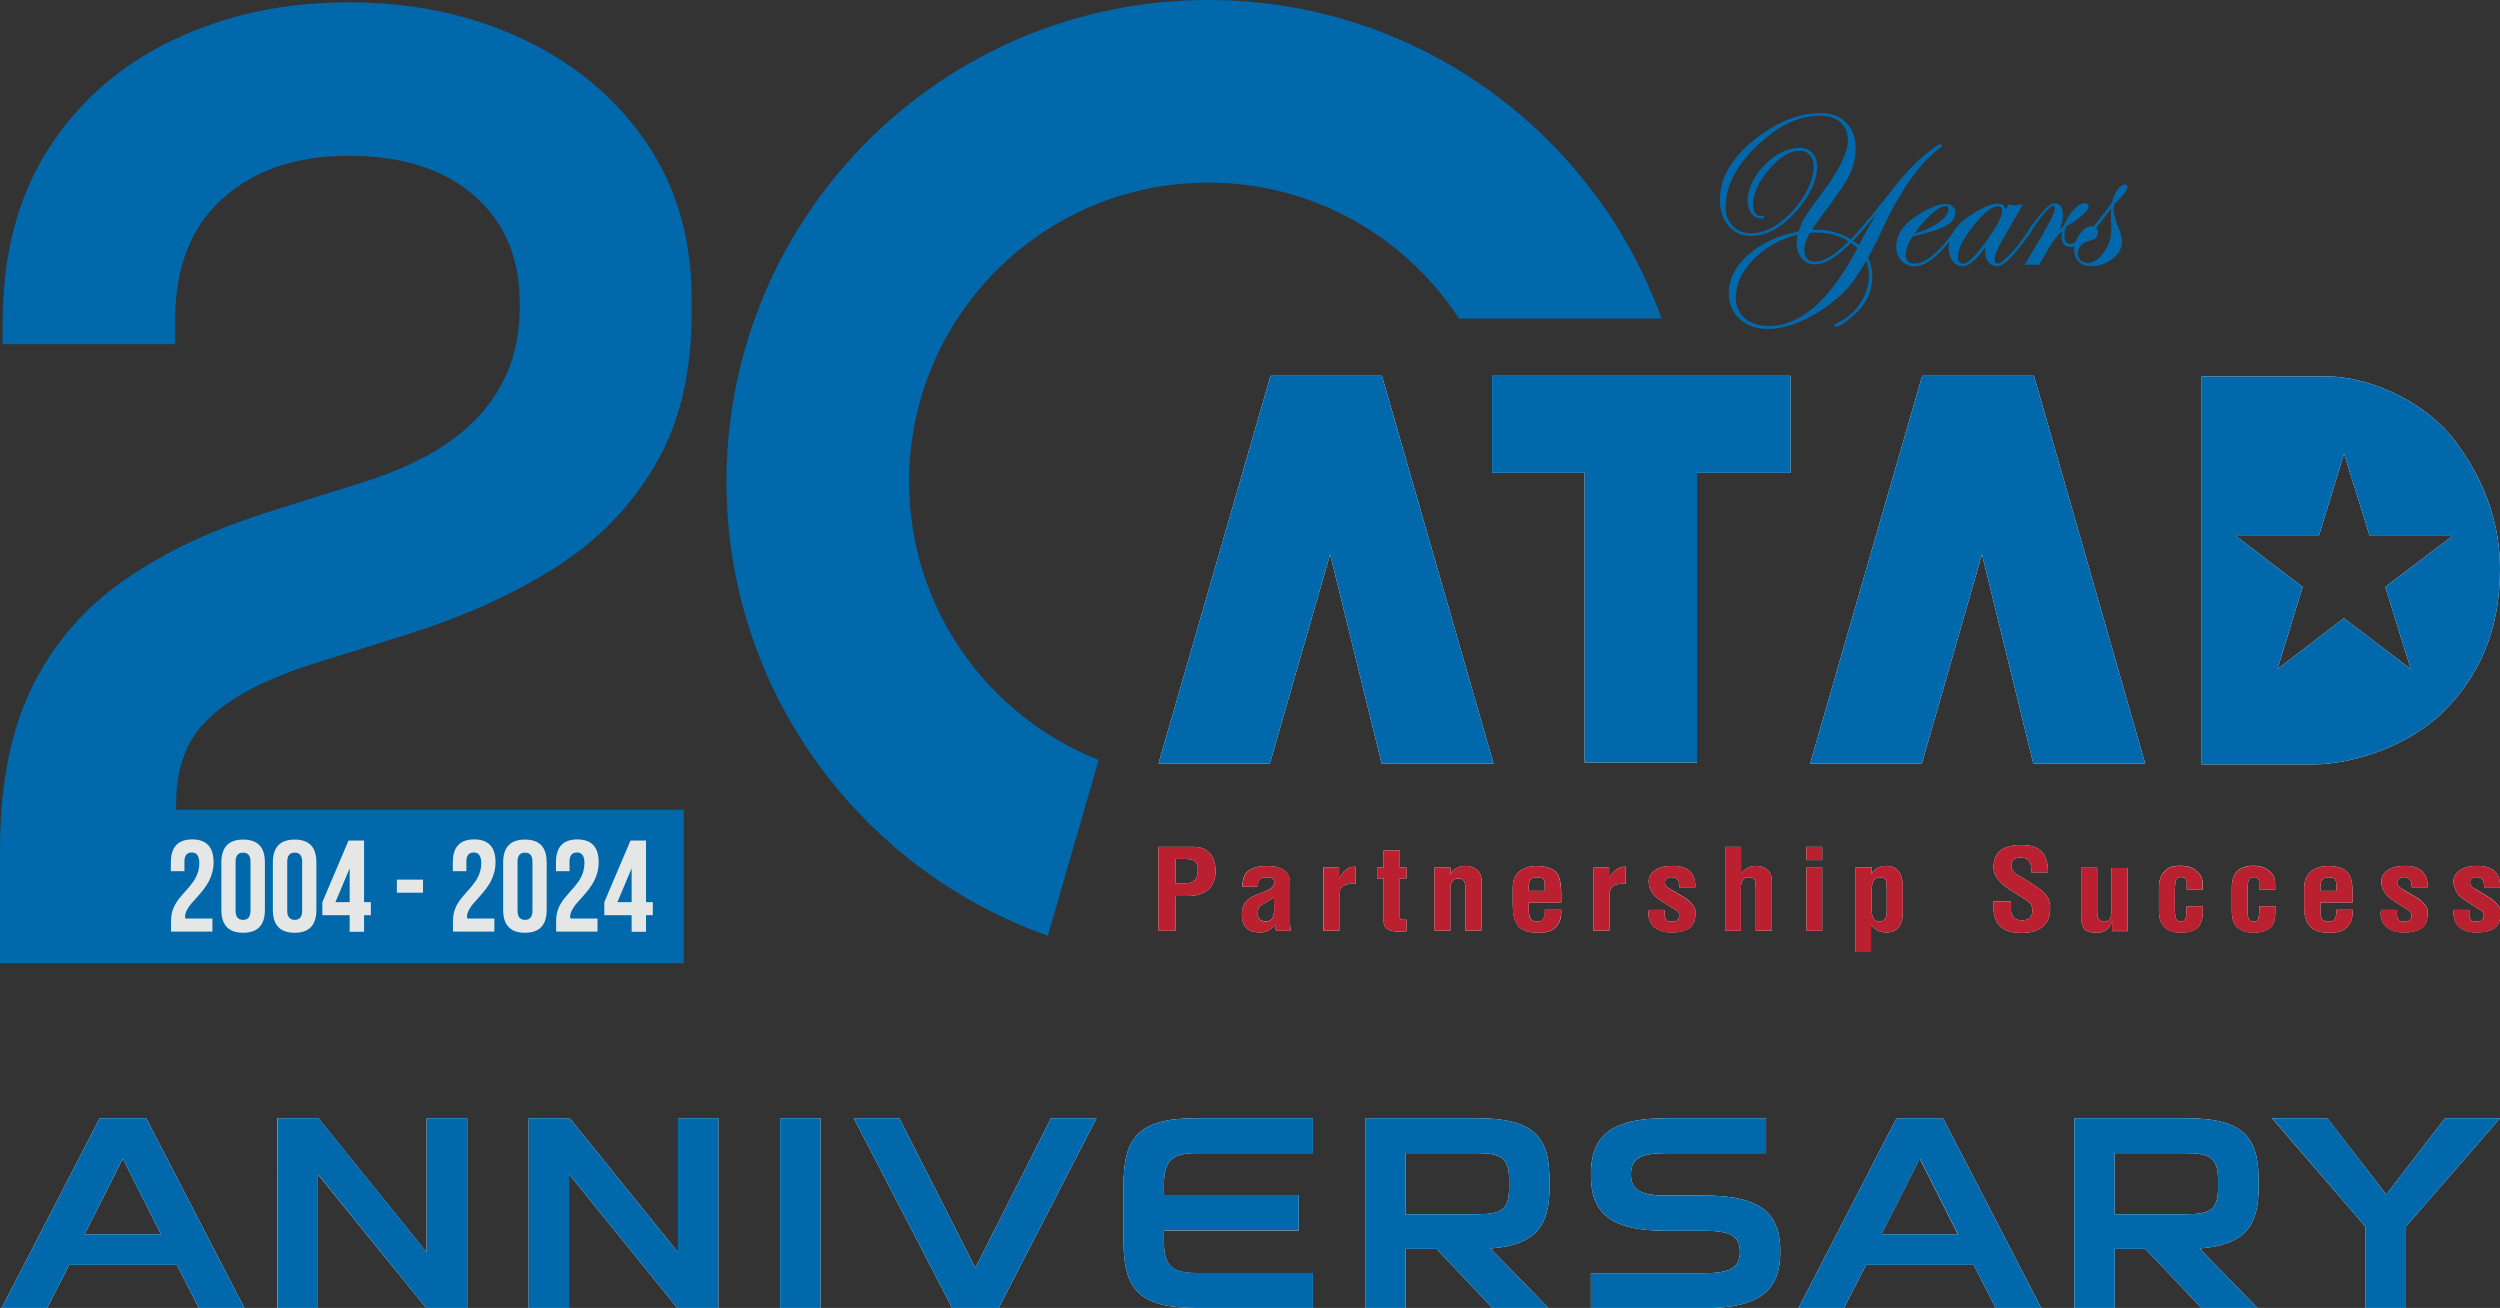 <?xml version="1.0" encoding="utf-8"?>
<!-- Generator: Adobe Illustrator 26.0.1, SVG Export Plug-In . SVG Version: 6.00 Build 0)  -->
<svg version="1.1" id="Layer_1" xmlns="http://www.w3.org/2000/svg" xmlns:xlink="http://www.w3.org/1999/xlink" x="0px" y="0px"
	 viewBox="0 0 151 79" style="enable-background:new 0 0 151 79;" xml:space="preserve">
<rect x="0" y="0" width="151" height="79" fill="#333333" stroke="none"/>
<style type="text/css">
	.st0{fill:#0068AB;}
	.st1{fill:#E5E6E6;}
	.st2{fill:#FFFFFF;}
	.st3{fill:#BB2030;}
</style>
<g>
	<g>
		<path class="st0" d="M0,58.17v-6.83c0-3.95,0.65-7.25,1.95-9.87c1.3-2.63,3.18-4.8,5.65-6.5c2.47-1.71,5.49-3.1,9.07-4.19
			l5.45-1.71c2-0.65,3.69-1.45,5.04-2.4c1.35-0.95,2.4-2.1,3.13-3.45c0.73-1.35,1.1-2.9,1.1-4.63v-0.32c0-2.71-0.92-4.86-2.76-6.46
			c-1.84-1.6-4.36-2.4-7.56-2.4c-3.14,0-5.68,0.85-7.6,2.56c-1.92,1.71-2.89,4.16-2.89,7.36v1.46H0.16v-1.3
			c0-4.12,0.92-7.61,2.76-10.49c1.84-2.87,4.35-5.07,7.52-6.58c3.17-1.52,6.71-2.28,10.61-2.28c3.9,0,7.43,0.75,10.57,2.24
			c3.14,1.49,5.62,3.58,7.44,6.26c1.82,2.68,2.72,5.84,2.72,9.47v0.81c0,3.63-0.75,6.71-2.24,9.22c-1.49,2.52-3.51,4.58-6.06,6.18
			c-2.55,1.6-5.45,2.91-8.7,3.94l-5.2,1.63c-2.33,0.7-4.15,1.48-5.45,2.32c-1.3,0.84-2.21,1.76-2.72,2.76
			c-0.52,1-0.77,2.21-0.77,3.62v0.32h30.66v9.27H0z"/>
	</g>
	<g>
		<path class="st0" d="M54.91,29.09c0-9.98,8.09-18.06,18.07-18.06c6.34,0,11.92,3.27,15.14,8.21h12.24C96.32,8.02,85.59,0,72.98,0
			c-16.07,0-29.1,13.02-29.1,29.09c0,12.67,8.1,23.43,19.41,27.43l3.07-10.62C59.65,43.25,54.91,36.72,54.91,29.09z"/>
	</g>
	<g>
		<path class="st1" d="M11.59,51.49c-0.3,0-0.45,0.18-0.45,0.54v0.59h-0.82v-0.54c0-0.92,0.43-1.38,1.29-1.38
			c0.86,0,1.29,0.46,1.29,1.38c0,0.41-0.1,0.79-0.29,1.16c-0.08,0.15-0.18,0.3-0.3,0.46c-0.09,0.12-0.2,0.25-0.33,0.4l-0.32,0.36
			c-0.12,0.13-0.21,0.24-0.27,0.34c-0.17,0.25-0.24,0.47-0.2,0.68h1.64v0.79h-2.5V55.6c0-0.36,0.09-0.7,0.27-1
			c0.07-0.13,0.16-0.26,0.27-0.39c0.07-0.08,0.17-0.2,0.31-0.36l0.16-0.18c0.06-0.06,0.11-0.12,0.15-0.18
			c0.11-0.14,0.21-0.26,0.28-0.39c0.18-0.3,0.27-0.63,0.27-0.98C12.03,51.7,11.88,51.49,11.59,51.49z"/>
		<path class="st1" d="M13.37,52.09c0-0.92,0.44-1.38,1.32-1.38c0.88,0,1.31,0.46,1.31,1.38v2.87c0,0.92-0.44,1.38-1.31,1.38
			c-0.88,0-1.32-0.46-1.32-1.38V52.09z M14.23,55.01c0,0.36,0.15,0.55,0.45,0.55c0.3,0,0.45-0.18,0.45-0.55v-2.97
			c0-0.36-0.15-0.54-0.45-0.54c-0.3,0-0.45,0.18-0.45,0.54V55.01z"/>
		<path class="st1" d="M16.48,52.09c0-0.92,0.44-1.38,1.32-1.38c0.88,0,1.31,0.46,1.31,1.38v2.87c0,0.92-0.44,1.38-1.31,1.38
			c-0.88,0-1.32-0.46-1.32-1.38V52.09z M17.35,55.01c0,0.36,0.15,0.55,0.45,0.55s0.45-0.18,0.45-0.55v-2.97
			c0-0.36-0.15-0.54-0.45-0.54s-0.45,0.18-0.45,0.54V55.01z"/>
		<path class="st1" d="M19.47,54.49l1.58-3.72h0.94v3.72h0.41v0.79h-0.41v1h-0.87v-1h-1.65V54.49z M21.12,54.49v-2.04l-0.86,2.04
			H21.12z"/>
		<path class="st1" d="M23.97,53.13h1.58v0.79h-1.58V53.13z"/>
		<path class="st1" d="M28.62,51.49c-0.3,0-0.45,0.18-0.45,0.54v0.59h-0.82v-0.54c0-0.92,0.43-1.38,1.29-1.38s1.29,0.46,1.29,1.38
			c0,0.41-0.1,0.79-0.29,1.16c-0.08,0.15-0.18,0.3-0.3,0.46c-0.09,0.12-0.2,0.25-0.33,0.4l-0.32,0.36
			c-0.12,0.13-0.21,0.24-0.27,0.34c-0.17,0.25-0.24,0.47-0.2,0.68h1.64v0.79h-2.5V55.6c0-0.36,0.09-0.7,0.27-1
			c0.07-0.13,0.16-0.26,0.27-0.39c0.07-0.08,0.17-0.2,0.31-0.36l0.16-0.18c0.06-0.06,0.11-0.12,0.15-0.18
			c0.11-0.14,0.21-0.26,0.28-0.39c0.18-0.3,0.27-0.63,0.27-0.98C29.06,51.7,28.91,51.49,28.62,51.49z"/>
		<path class="st1" d="M30.39,52.09c0-0.92,0.44-1.38,1.32-1.38c0.88,0,1.31,0.46,1.31,1.38v2.87c0,0.92-0.44,1.38-1.31,1.38
			c-0.88,0-1.32-0.46-1.32-1.38V52.09z M31.26,55.01c0,0.36,0.15,0.55,0.45,0.55c0.3,0,0.45-0.18,0.45-0.55v-2.97
			c0-0.36-0.15-0.54-0.45-0.54c-0.3,0-0.45,0.18-0.45,0.54V55.01z"/>
		<path class="st1" d="M34.85,51.49c-0.3,0-0.45,0.18-0.45,0.54v0.59h-0.82v-0.54c0-0.92,0.43-1.38,1.29-1.38s1.29,0.46,1.29,1.38
			c0,0.41-0.1,0.79-0.29,1.16c-0.08,0.15-0.18,0.3-0.3,0.46c-0.09,0.12-0.2,0.25-0.33,0.4l-0.32,0.36
			c-0.12,0.13-0.21,0.24-0.27,0.34c-0.17,0.25-0.24,0.47-0.2,0.68h1.64v0.79h-2.5V55.6c0-0.36,0.09-0.7,0.27-1
			c0.07-0.13,0.16-0.26,0.27-0.39c0.07-0.08,0.17-0.2,0.31-0.36l0.16-0.18c0.06-0.06,0.11-0.12,0.15-0.18
			c0.11-0.14,0.21-0.26,0.28-0.39c0.18-0.3,0.27-0.63,0.27-0.98C35.3,51.7,35.15,51.49,34.85,51.49z"/>
		<path class="st1" d="M36.5,54.49l1.58-3.72h0.94v3.72h0.41v0.79h-0.41v1h-0.87v-1H36.5V54.49z M38.15,54.49v-2.04l-0.86,2.04
			H38.15z"/>
	</g>
	<g>
		<path class="st2" d="M12.01,79l-1.33-2.6h-6.5L2.85,79H0.1l5.92-11.46h2.81L14.76,79H12.01z M5.11,74.55h4.61l-2.3-4.57
			L5.11,74.55z"/>
		<polygon class="st2" points="25.74,79 19.19,70.92 19.19,79 16.75,79 16.75,67.54 19.23,67.54 25.77,75.64 25.77,67.54 
			28.22,67.54 28.22,79 		"/>
		<polygon class="st2" points="40.91,79 34.37,70.92 34.37,79 31.93,79 31.93,67.54 34.41,67.54 40.95,75.64 40.95,67.54 
			43.39,67.54 43.39,79 		"/>
		<rect x="47.12" y="67.54" class="st2" width="2.44" height="11.46"/>
		<polygon class="st2" points="54.32,67.54 58.91,76.58 63.48,67.54 66.23,67.54 60.32,79 57.51,79 51.57,67.54 		"/>
		<path class="st2" d="M79.3,79h-7.05c-3.55,0-4.39-1.21-4.39-4.08v-3.3c0-2.87,0.84-4.08,4.39-4.08h7.05v2.11h-7.05
			c-1.46,0-1.95,0.45-1.95,1.93v0.61h8.14v2.13H70.3v0.66c0,1.48,0.49,1.91,1.95,1.91h7.05V79z"/>
		<path class="st2" d="M90.14,79l-3.38-3.57H84.9V79h-2.44V67.54h6.74c3.53,0,4.39,1.19,4.39,3.75v0.41c0,2.26-0.74,3.49-3.57,3.71
			l3.5,3.59H90.14z M84.9,69.65v3.69h4.3c1.46,0,1.95-0.25,1.95-1.6v-0.49c0-1.31-0.49-1.6-1.95-1.6H84.9z"/>
		<path class="st2" d="M106.67,69.65h-6.03c-1.48,0-2.13,0.29-2.13,1.29c0,0.96,0.64,1.27,2.13,1.27h2.3c3.55,0,4.59,1.17,4.59,3.38
			c0,2.19-1.02,3.42-4.59,3.42h-6.85v-2.11h6.85c1.48,0,2.15-0.29,2.15-1.29c0-1-0.66-1.27-2.15-1.27h-2.3
			c-3.53,0-4.55-1.19-4.55-3.38c0-2.21,1.02-3.42,4.55-3.42h6.03V69.65z"/>
		<path class="st2" d="M120.54,79l-1.33-2.6h-6.5l-1.33,2.6h-2.75l5.92-11.46h2.81L123.29,79H120.54z M113.64,74.55h4.61l-2.3-4.57
			L113.64,74.55z"/>
		<path class="st2" d="M132.96,79l-3.38-3.57h-1.85V79h-2.44V67.54h6.74c3.53,0,4.39,1.19,4.39,3.75v0.41
			c0,2.26-0.74,3.49-3.57,3.71l3.5,3.59H132.96z M127.72,69.65v3.69h4.3c1.46,0,1.95-0.25,1.95-1.6v-0.49c0-1.31-0.49-1.6-1.95-1.6
			H127.72z"/>
		<polygon class="st2" points="142.88,79 142.88,74.1 137.23,67.54 140.57,67.54 144.13,72.15 147.68,67.54 151,67.54 145.32,74.08 
			145.32,79 		"/>
	</g>
	<path class="st2" d="M71.01,56.22h-1.04v-5.07h2.14c0.45,0,0.8,0.16,1.03,0.46c0.19,0.27,0.28,0.6,0.28,0.99
		c0,0.24-0.03,0.46-0.11,0.66c-0.09,0.23-0.23,0.4-0.41,0.54c-0.14,0.1-0.32,0.19-0.53,0.24c-0.22,0.06-0.43,0.08-0.66,0.08h-0.7
		V56.22z M71.01,51.89v1.46h0.57c0.24,0,0.42-0.03,0.55-0.16c0.15-0.13,0.22-0.33,0.22-0.64c0-0.27-0.07-0.46-0.2-0.54
		c-0.12-0.09-0.34-0.13-0.66-0.13H71.01z"/>
	<path class="st2" d="M77.98,56.22H77.1c-0.06-0.08-0.08-0.16-0.08-0.25v-0.12c-0.13,0.14-0.26,0.27-0.41,0.35
		c-0.14,0.08-0.29,0.12-0.46,0.12c-0.4,0-0.68-0.08-0.86-0.26c-0.19-0.18-0.28-0.48-0.28-0.87c0-0.47,0.21-0.82,0.65-1.04
		c0.12-0.06,0.38-0.18,0.8-0.33c0.33-0.14,0.49-0.29,0.49-0.49V53.2c-0.01-0.1-0.06-0.15-0.13-0.17c-0.07-0.03-0.19-0.04-0.33-0.04
		c-0.21,0-0.35,0.04-0.41,0.14c-0.08,0.08-0.11,0.22-0.11,0.43h-0.93c0-0.42,0.09-0.71,0.28-0.89c0.23-0.23,0.63-0.36,1.21-0.36
		c0.55,0,0.93,0.13,1.15,0.36c0.15,0.15,0.23,0.39,0.23,0.69v2.34C77.91,55.86,77.93,56.04,77.98,56.22 M76.95,54.63v-0.42
		c-0.27,0.17-0.54,0.32-0.81,0.49c-0.06,0.05-0.1,0.11-0.13,0.19c-0.03,0.07-0.04,0.16-0.04,0.27c0,0.16,0.04,0.28,0.11,0.36
		c0.07,0.07,0.19,0.13,0.37,0.13c0.21,0,0.36-0.1,0.43-0.25c0.05-0.12,0.08-0.31,0.08-0.54V54.63z"/>
	<g>
		<polygon class="st2" points="119.71,33.48 116.08,46.12 109.33,46.12 116.1,22.7 122.85,22.7 129.57,46.12 122.81,46.12 		"/>
		<polygon class="st2" points="80.34,33.48 76.7,46.12 69.97,46.12 76.74,22.7 83.47,22.7 90.21,46.12 83.45,46.12 		"/>
		<polygon class="st2" points="108.15,22.7 108.15,28.56 102.5,28.56 102.5,46.06 95.71,46.06 95.71,28.56 90.12,28.56 90.12,22.7 
					"/>
		<path class="st2" d="M148.36,26.74c-2.06-2.79-5.68-4-7.7-4h-7.68v23.43h6.72c2.3,0,5.71-1.02,7.93-3.23
			c2.07-2.09,3.37-4.82,3.37-8.55C151,32.79,150.72,29.92,148.36,26.74 M145.61,40.41l-4.04-3.07l-4.01,3.07l1.52-4.96l-4.04-3.08
			h5.02l1.52-4.96l1.55,4.96h5l-4.06,3.08L145.61,40.41z"/>
		<path class="st2" d="M80.88,52.41v0.67c0.07-0.12,0.13-0.23,0.19-0.32c0.06-0.09,0.13-0.16,0.2-0.2c0.1-0.1,0.2-0.15,0.29-0.17
			c0.09-0.03,0.18-0.04,0.27-0.04h0.05v1.03h-0.22c-0.23,0-0.41,0.05-0.54,0.15c-0.15,0.1-0.22,0.26-0.22,0.49v2.19h-0.97v-3.81
			H80.88z"/>
		<path class="st2" d="M84.95,55.55v0.7c-0.12,0.01-0.2,0.01-0.25,0.01c-0.06,0.01-0.13,0.01-0.23,0.01c-0.27,0-0.47-0.06-0.61-0.11
			c-0.19-0.11-0.29-0.29-0.29-0.52v-2.59h-0.39v-0.65h0.39v-1.04h0.98v1.04h0.4v0.65h-0.4v2.36c0,0.06,0.03,0.08,0.08,0.13
			c0.05,0.01,0.12,0.02,0.19,0.02L84.95,55.55z"/>
		<path class="st2" d="M87.61,52.41v0.4c0.1-0.21,0.25-0.35,0.45-0.42c0.13-0.05,0.28-0.09,0.44-0.09c0.29,0,0.52,0.09,0.69,0.22
			c0.2,0.16,0.3,0.4,0.3,0.69v3h-0.98v-2.53c0-0.2-0.02-0.35-0.07-0.43c-0.06-0.12-0.17-0.19-0.33-0.19h-0.03
			c-0.16,0-0.28,0.06-0.36,0.19c-0.08,0.1-0.12,0.25-0.12,0.43v0.07v2.46h-0.96v-3.81H87.61z"/>
		<path class="st2" d="M91.37,54.73v-1v-0.11c0-0.41,0.12-0.73,0.37-0.96c0.25-0.22,0.6-0.35,1.06-0.35c0.62,0,1.05,0.15,1.26,0.46
			c0.15,0.22,0.24,0.62,0.24,1.22v0.52h-1.95v0.55c0,0.24,0.05,0.41,0.15,0.5c0.08,0.06,0.2,0.11,0.37,0.11
			c0.3,0,0.44-0.2,0.44-0.64v-0.08h0.99v0.13c0,0.4-0.11,0.71-0.33,0.92c-0.21,0.23-0.56,0.34-1.01,0.34
			c-0.56,0-0.96-0.11-1.21-0.36c-0.24-0.25-0.37-0.64-0.37-1.18V54.73z M92.34,53.81h0.96V53.5c0-0.21-0.02-0.34-0.09-0.42
			c-0.08-0.06-0.2-0.09-0.4-0.09c-0.2,0-0.33,0.07-0.41,0.2c-0.05,0.09-0.07,0.24-0.07,0.43v0.05V53.81z"/>
		<path class="st2" d="M97.19,52.41v0.67c0.06-0.12,0.13-0.23,0.19-0.32c0.05-0.09,0.12-0.16,0.2-0.2c0.11-0.1,0.2-0.15,0.3-0.17
			c0.08-0.03,0.17-0.04,0.26-0.04h0.05v1.03h-0.23c-0.23,0-0.4,0.05-0.54,0.15c-0.13,0.1-0.2,0.26-0.2,0.49v2.19h-0.97v-3.81H97.19z
			"/>
		<path class="st2" d="M99.59,54.96h0.96l-0.01,0.21c0,0.21,0.05,0.35,0.14,0.42c0.06,0.06,0.15,0.07,0.28,0.07H101
			c0.12,0,0.22-0.01,0.3-0.09c0.07-0.04,0.12-0.12,0.12-0.22v-0.1c0-0.08-0.03-0.16-0.1-0.22c-0.02-0.02-0.14-0.09-0.39-0.24
			l-0.53-0.34c-0.27-0.17-0.47-0.33-0.59-0.51c-0.14-0.2-0.23-0.44-0.23-0.69c0-0.29,0.13-0.52,0.39-0.69
			c0.25-0.17,0.6-0.26,1.06-0.26c0.91,0,1.37,0.42,1.37,1.25v0.04h-0.97v-0.06c0-0.38-0.16-0.55-0.45-0.55
			c-0.12,0-0.23,0.03-0.3,0.08c-0.08,0.06-0.12,0.13-0.12,0.22c0,0.12,0.04,0.2,0.11,0.28c0.03,0.04,0.12,0.09,0.27,0.17l0.8,0.48
			c0.13,0.06,0.27,0.19,0.4,0.33c0.16,0.17,0.24,0.31,0.26,0.41v0.31c0,0.32-0.11,0.56-0.29,0.74c-0.25,0.21-0.63,0.32-1.16,0.32
			c-0.34,0-0.64-0.07-0.87-0.21c-0.36-0.21-0.52-0.54-0.52-0.98L99.59,54.96z"/>
		<path class="st2" d="M105.16,56.22h-0.96v-5.07h0.96v1.66c0.12-0.21,0.28-0.35,0.46-0.42c0.13-0.05,0.26-0.09,0.42-0.09
			c0.28,0,0.5,0.07,0.69,0.22c0.19,0.16,0.29,0.4,0.29,0.69v3h-0.97v-2.58c0-0.22-0.03-0.37-0.07-0.48
			c-0.07-0.11-0.17-0.16-0.34-0.16h-0.03c-0.16,0-0.28,0.06-0.35,0.16c-0.07,0.12-0.11,0.28-0.11,0.48v0.05V56.22z"/>
		<path class="st2" d="M110.06,51.95h-0.95v-0.8h0.95V51.95z M110.06,56.22h-0.95v-3.81h0.95V56.22z"/>
		<path class="st2" d="M113.05,52.41v0.4c0.09-0.19,0.21-0.31,0.36-0.39c0.13-0.07,0.31-0.12,0.52-0.12c0.31,0,0.56,0.1,0.72,0.29
			c0.19,0.23,0.28,0.59,0.28,1.08v1.37c0,0.38-0.05,0.68-0.19,0.88c-0.17,0.28-0.44,0.4-0.82,0.4c-0.19,0-0.36-0.05-0.51-0.11
			c-0.14-0.08-0.28-0.2-0.4-0.37v1.66h-0.93v-5.11H113.05z M113.05,53.82v1.14c0,0.47,0.16,0.7,0.49,0.7c0.15,0,0.25-0.07,0.33-0.18
			c0.07-0.11,0.09-0.27,0.09-0.46v-1.29c0-0.26-0.01-0.44-0.04-0.52c-0.05-0.15-0.19-0.22-0.39-0.22c-0.18,0-0.29,0.07-0.37,0.22
			c-0.07,0.14-0.11,0.32-0.11,0.5V53.82z"/>
		<path class="st2" d="M123.7,52.69h-1.01v-0.12c0-0.23-0.03-0.42-0.11-0.54c-0.1-0.15-0.29-0.23-0.52-0.23
			c-0.18,0-0.32,0.03-0.43,0.11c-0.08,0.07-0.15,0.2-0.15,0.36c0,0.17,0.06,0.32,0.18,0.44c0.07,0.06,0.21,0.16,0.42,0.27
			c0.21,0.11,0.43,0.27,0.66,0.4c0.28,0.17,0.48,0.32,0.61,0.43c0.19,0.17,0.31,0.33,0.37,0.47c0.07,0.18,0.11,0.38,0.11,0.61
			c0,0.47-0.15,0.84-0.47,1.09c-0.31,0.25-0.72,0.37-1.24,0.37c-0.61,0-1.04-0.14-1.32-0.41c-0.26-0.26-0.39-0.64-0.39-1.12v-0.37
			h1.05v0.29v0.13c0,0.21,0.05,0.41,0.16,0.52c0.11,0.15,0.28,0.2,0.51,0.2c0.41,0,0.63-0.2,0.63-0.61c0-0.12-0.05-0.26-0.1-0.37
			c-0.07-0.1-0.18-0.19-0.33-0.28c-0.11-0.07-0.32-0.21-0.64-0.41c-0.48-0.27-0.82-0.56-0.99-0.78c-0.19-0.22-0.29-0.48-0.29-0.76
			c0-0.9,0.55-1.34,1.65-1.34c0.57,0,0.97,0.11,1.24,0.38C123.56,51.67,123.7,52.1,123.7,52.69"/>
		<path class="st2" d="M127.57,56.22v-0.56c-0.16,0.47-0.48,0.68-0.92,0.68c-0.36,0-0.61-0.07-0.76-0.22
			c-0.12-0.18-0.19-0.43-0.19-0.78v-2.93h0.97v2.61c0,0.14,0.02,0.25,0.02,0.31c0.01,0.07,0.05,0.14,0.1,0.21
			c0.07,0.07,0.18,0.13,0.29,0.13c0.2,0,0.34-0.1,0.4-0.27c0.03-0.1,0.06-0.26,0.06-0.49v-2.48h0.97v3.81H127.57z"/>
		<path class="st2" d="M133.06,53.74h-0.98v-0.42c0-0.24-0.13-0.34-0.34-0.34c-0.13,0-0.23,0.04-0.3,0.15
			c-0.04,0.12-0.08,0.35-0.08,0.71v0.9v0.15c0,0.31,0.04,0.51,0.08,0.61c0.06,0.1,0.17,0.16,0.31,0.16c0.13,0,0.2-0.06,0.25-0.17
			c0.04-0.06,0.05-0.19,0.07-0.4v-0.35h0.98v0.35c0,0.41-0.11,0.72-0.3,0.93c-0.22,0.2-0.55,0.31-1.02,0.31
			c-0.44,0-0.75-0.1-0.97-0.31c-0.24-0.22-0.36-0.55-0.36-1.02v-0.1v-1.26c0-0.49,0.13-0.84,0.38-1.06c0.2-0.2,0.5-0.29,0.93-0.29
			c0.44,0,0.79,0.12,1.01,0.36c0.21,0.19,0.32,0.42,0.32,0.74V53.74z"/>
		<path class="st2" d="M137.42,53.74h-0.97v-0.42c0-0.24-0.1-0.34-0.32-0.34c-0.15,0-0.24,0.04-0.29,0.15
			c-0.07,0.12-0.09,0.35-0.09,0.71v0.9v0.15c0,0.31,0.02,0.51,0.08,0.61c0.05,0.1,0.15,0.16,0.31,0.16c0.13,0,0.21-0.06,0.26-0.17
			c0.02-0.06,0.04-0.19,0.06-0.4v-0.35h0.97v0.35c0,0.41-0.08,0.72-0.29,0.93c-0.22,0.2-0.56,0.31-1.04,0.31
			c-0.42,0-0.72-0.1-0.96-0.31c-0.23-0.22-0.34-0.55-0.34-1.02v-0.1v-1.26c0-0.49,0.11-0.84,0.37-1.06c0.23-0.2,0.53-0.29,0.93-0.29
			c0.45,0,0.79,0.12,1.01,0.36c0.24,0.19,0.31,0.42,0.31,0.74V53.74z"/>
		<path class="st2" d="M139.17,54.73v-1v-0.11c0-0.41,0.13-0.73,0.38-0.96c0.25-0.22,0.6-0.35,1.06-0.35c0.61,0,1.04,0.15,1.24,0.46
			c0.17,0.22,0.25,0.62,0.25,1.22v0.52h-1.95v0.55c0,0.24,0.05,0.41,0.14,0.5c0.08,0.06,0.2,0.11,0.37,0.11
			c0.31,0,0.46-0.2,0.46-0.64v-0.08h0.98v0.13c0,0.4-0.12,0.71-0.33,0.92c-0.22,0.23-0.56,0.34-1.02,0.34
			c-0.56,0-0.95-0.11-1.2-0.36c-0.25-0.25-0.38-0.64-0.38-1.18V54.73z M140.15,53.81h0.97V53.5c0-0.21-0.04-0.34-0.1-0.42
			c-0.07-0.06-0.21-0.09-0.4-0.09c-0.19,0-0.32,0.07-0.39,0.2c-0.06,0.09-0.08,0.24-0.08,0.43v0.05V53.81z"/>
		<path class="st2" d="M143.83,54.96h0.96l-0.02,0.21c0,0.21,0.05,0.35,0.14,0.42c0.06,0.06,0.16,0.07,0.26,0.07h0.07
			c0.12,0,0.2-0.01,0.3-0.09c0.07-0.04,0.11-0.12,0.11-0.22v-0.1c0-0.08-0.04-0.16-0.1-0.22c-0.01-0.02-0.14-0.09-0.38-0.24
			l-0.52-0.34c-0.27-0.17-0.48-0.33-0.59-0.51c-0.16-0.2-0.23-0.44-0.23-0.69c0-0.29,0.13-0.52,0.38-0.69
			c0.25-0.17,0.6-0.26,1.08-0.26c0.89,0,1.34,0.42,1.34,1.25v0.04h-0.96v-0.06c0-0.38-0.17-0.55-0.45-0.55
			c-0.13,0-0.23,0.03-0.31,0.08c-0.08,0.06-0.12,0.13-0.12,0.22c0,0.12,0.04,0.2,0.12,0.28c0.03,0.04,0.12,0.09,0.25,0.17l0.8,0.48
			c0.14,0.06,0.28,0.19,0.41,0.33c0.16,0.17,0.25,0.31,0.25,0.41v0.31c0,0.32-0.09,0.56-0.3,0.74c-0.23,0.21-0.61,0.32-1.13,0.32
			c-0.36,0-0.65-0.07-0.89-0.21c-0.34-0.21-0.51-0.54-0.51-0.98L143.83,54.96z"/>
		<path class="st2" d="M148.19,54.96h0.96l-0.01,0.21c0,0.21,0.04,0.35,0.13,0.42c0.05,0.06,0.15,0.07,0.26,0.07h0.08
			c0.1,0,0.22-0.01,0.29-0.09c0.08-0.04,0.12-0.12,0.12-0.22v-0.1c0-0.08-0.04-0.16-0.11-0.22c-0.01-0.02-0.14-0.09-0.38-0.24
			L149,54.45c-0.26-0.17-0.47-0.33-0.59-0.51c-0.13-0.2-0.22-0.44-0.22-0.69c0-0.29,0.12-0.52,0.39-0.69
			c0.25-0.17,0.6-0.26,1.06-0.26c0.91,0,1.37,0.42,1.37,1.25v0.04h-0.97v-0.06c0-0.38-0.14-0.55-0.44-0.55
			c-0.12,0-0.24,0.03-0.3,0.08c-0.08,0.06-0.11,0.13-0.11,0.22c0,0.12,0.03,0.2,0.11,0.28c0.03,0.04,0.12,0.09,0.27,0.17l0.79,0.48
			c0.13,0.06,0.27,0.19,0.4,0.33c0.16,0.17,0.24,0.31,0.26,0.41v0.31c0,0.32-0.1,0.56-0.28,0.74c-0.25,0.21-0.63,0.32-1.17,0.32
			c-0.33,0-0.62-0.07-0.87-0.21c-0.34-0.21-0.51-0.54-0.51-0.98L148.19,54.96z"/>
	</g>
	<g>
		<path class="st0" d="M12.01,79l-1.33-2.6h-6.5L2.85,79H0.1l5.92-11.46h2.81L14.76,79H12.01z M5.11,74.55h4.61l-2.3-4.57
			L5.11,74.55z"/>
		<path class="st0" d="M25.74,79l-6.54-8.08V79h-2.44V67.54h2.48l6.54,8.1v-8.1h2.44V79H25.74z"/>
		<path class="st0" d="M40.91,79l-6.54-8.08V79h-2.44V67.54h2.48l6.54,8.1v-8.1h2.44V79H40.91z"/>
		<path class="st0" d="M47.12,79V67.54h2.44V79H47.12z"/>
		<path class="st0" d="M54.32,67.54l4.59,9.04l4.57-9.04h2.75L60.32,79h-2.81l-5.94-11.46H54.32z"/>
		<path class="st0" d="M79.3,79h-7.05c-3.55,0-4.39-1.21-4.39-4.08v-3.3c0-2.87,0.84-4.08,4.39-4.08h7.05v2.11h-7.05
			c-1.46,0-1.95,0.45-1.95,1.93v0.6h8.14v2.13H70.3v0.66c0,1.48,0.49,1.91,1.95,1.91h7.05V79z"/>
		<path class="st0" d="M90.14,79l-3.38-3.57H84.9V79h-2.44V67.54h6.74c3.53,0,4.39,1.19,4.39,3.75v0.41c0,2.26-0.74,3.49-3.57,3.71
			l3.5,3.59H90.14z M84.9,69.65v3.69h4.3c1.46,0,1.95-0.25,1.95-1.6v-0.49c0-1.31-0.49-1.6-1.95-1.6H84.9z"/>
		<path class="st0" d="M106.67,69.65h-6.03c-1.48,0-2.13,0.29-2.13,1.29c0,0.96,0.64,1.27,2.13,1.27h2.3c3.55,0,4.59,1.17,4.59,3.38
			c0,2.19-1.02,3.42-4.59,3.42h-6.85v-2.11h6.85c1.48,0,2.15-0.29,2.15-1.29c0-1-0.66-1.27-2.15-1.27h-2.3
			c-3.53,0-4.55-1.19-4.55-3.38c0-2.21,1.02-3.42,4.55-3.42h6.03V69.65z"/>
		<path class="st0" d="M120.54,79l-1.33-2.6h-6.5l-1.33,2.6h-2.75l5.92-11.46h2.81L123.29,79H120.54z M113.65,74.55h4.61l-2.3-4.57
			L113.65,74.55z"/>
		<path class="st0" d="M132.96,79l-3.38-3.57h-1.85V79h-2.44V67.54h6.74c3.53,0,4.39,1.19,4.39,3.75v0.41
			c0,2.26-0.74,3.49-3.57,3.71l3.5,3.59H132.96z M127.72,69.65v3.69h4.3c1.46,0,1.95-0.25,1.95-1.6v-0.49c0-1.31-0.49-1.6-1.95-1.6
			H127.72z"/>
		<path class="st0" d="M142.88,79v-4.9l-5.64-6.56h3.34l3.55,4.61l3.55-4.61H151l-5.68,6.54V79H142.88z"/>
	</g>
	<g>
		<polygon class="st0" points="119.71,33.48 116.08,46.12 109.33,46.12 116.1,22.7 122.85,22.7 129.57,46.12 122.81,46.12 		"/>
		<polygon class="st0" points="80.34,33.48 76.7,46.12 69.97,46.12 76.74,22.7 83.47,22.7 90.21,46.12 83.45,46.12 		"/>
		<polygon class="st0" points="108.15,22.7 108.15,28.56 102.5,28.56 102.5,46.06 95.71,46.06 95.71,28.56 90.12,28.56 90.12,22.7 
					"/>
		<path class="st0" d="M148.36,26.74c-2.06-2.79-5.68-4-7.7-4h-7.68v23.43h6.72c2.3,0,5.71-1.02,7.93-3.23
			c2.07-2.09,3.37-4.82,3.37-8.55C151,32.79,150.72,29.92,148.36,26.74 M145.61,40.41l-4.04-3.07l-4.01,3.07l1.52-4.96l-4.04-3.08
			h5.02l1.52-4.96l1.55,4.96h5l-4.06,3.08L145.61,40.41z"/>
		<path class="st3" d="M71.01,56.22h-1.04v-5.07h2.14c0.45,0,0.81,0.16,1.03,0.46c0.19,0.26,0.28,0.6,0.28,0.99
			c0,0.24-0.03,0.46-0.11,0.66c-0.09,0.23-0.23,0.4-0.41,0.54c-0.14,0.1-0.32,0.19-0.53,0.24c-0.22,0.06-0.43,0.08-0.66,0.08h-0.7
			V56.22z M71.01,51.89v1.46h0.57c0.24,0,0.42-0.03,0.55-0.16c0.15-0.13,0.22-0.33,0.22-0.64c0-0.27-0.07-0.46-0.2-0.54
			c-0.12-0.09-0.34-0.13-0.66-0.13H71.01z"/>
		<path class="st3" d="M77.98,56.22H77.1c-0.06-0.08-0.08-0.17-0.08-0.25v-0.12c-0.13,0.14-0.26,0.27-0.41,0.35
			c-0.14,0.08-0.29,0.12-0.46,0.12c-0.4,0-0.68-0.08-0.86-0.26c-0.19-0.18-0.28-0.48-0.28-0.87c0-0.47,0.22-0.82,0.65-1.04
			c0.12-0.06,0.38-0.18,0.81-0.33c0.33-0.14,0.49-0.29,0.49-0.49V53.2c-0.01-0.1-0.06-0.15-0.13-0.17
			c-0.07-0.03-0.19-0.04-0.33-0.04c-0.22,0-0.35,0.04-0.41,0.14c-0.08,0.08-0.11,0.22-0.11,0.43h-0.93c0-0.42,0.09-0.71,0.28-0.89
			c0.23-0.23,0.63-0.36,1.21-0.36c0.55,0,0.93,0.13,1.15,0.36c0.15,0.15,0.23,0.39,0.23,0.69v2.34
			C77.91,55.86,77.93,56.04,77.98,56.22 M76.95,54.63v-0.42c-0.27,0.17-0.54,0.32-0.81,0.49c-0.06,0.05-0.1,0.11-0.13,0.19
			c-0.03,0.07-0.04,0.16-0.04,0.28c0,0.16,0.04,0.28,0.11,0.36c0.07,0.07,0.19,0.13,0.37,0.13c0.21,0,0.36-0.1,0.43-0.25
			c0.05-0.12,0.08-0.31,0.08-0.54V54.63z"/>
		<path class="st3" d="M80.88,52.41v0.67c0.07-0.12,0.13-0.23,0.19-0.32c0.06-0.09,0.13-0.16,0.2-0.2c0.1-0.1,0.2-0.15,0.29-0.17
			c0.09-0.03,0.18-0.04,0.27-0.04h0.05v1.03h-0.22c-0.23,0-0.41,0.04-0.53,0.15c-0.15,0.1-0.22,0.26-0.22,0.49v2.19h-0.97v-3.81
			H80.88z"/>
		<path class="st3" d="M84.95,55.55v0.7c-0.12,0.01-0.2,0.01-0.25,0.01c-0.06,0.01-0.13,0.01-0.23,0.01c-0.27,0-0.47-0.06-0.61-0.11
			c-0.19-0.11-0.29-0.29-0.29-0.52v-2.59h-0.39v-0.65h0.39v-1.04h0.98v1.04h0.4v0.65h-0.4v2.36c0,0.06,0.03,0.08,0.08,0.13
			c0.05,0.01,0.12,0.02,0.19,0.02L84.95,55.55z"/>
		<path class="st3" d="M87.61,52.41v0.4c0.1-0.21,0.25-0.35,0.45-0.42c0.13-0.05,0.28-0.09,0.44-0.09c0.29,0,0.52,0.09,0.69,0.22
			c0.2,0.16,0.3,0.4,0.3,0.69v3h-0.98v-2.53c0-0.2-0.02-0.35-0.07-0.43c-0.06-0.12-0.17-0.19-0.33-0.19h-0.03
			c-0.16,0-0.28,0.06-0.36,0.19c-0.08,0.1-0.12,0.25-0.12,0.43v0.07v2.46h-0.96v-3.81H87.61z"/>
		<path class="st3" d="M91.37,54.73v-1v-0.11c0-0.41,0.12-0.73,0.37-0.96c0.25-0.22,0.6-0.35,1.05-0.35c0.62,0,1.05,0.15,1.26,0.46
			c0.15,0.22,0.24,0.62,0.24,1.22v0.52h-1.95v0.55c0,0.24,0.05,0.41,0.15,0.5c0.08,0.06,0.2,0.11,0.37,0.11
			c0.3,0,0.44-0.2,0.44-0.64v-0.08h0.99v0.13c0,0.4-0.11,0.71-0.33,0.92c-0.21,0.23-0.56,0.34-1.01,0.34
			c-0.56,0-0.96-0.11-1.21-0.36c-0.24-0.25-0.37-0.64-0.37-1.18V54.73z M92.34,53.81h0.96V53.5c0-0.21-0.02-0.34-0.09-0.42
			c-0.08-0.06-0.2-0.09-0.4-0.09c-0.2,0-0.33,0.07-0.41,0.2c-0.05,0.09-0.07,0.24-0.07,0.43v0.05V53.81z"/>
		<path class="st3" d="M97.19,52.41v0.67c0.06-0.12,0.13-0.23,0.19-0.32c0.05-0.09,0.12-0.16,0.2-0.2c0.11-0.1,0.2-0.15,0.3-0.17
			c0.08-0.03,0.17-0.04,0.26-0.04h0.05v1.03h-0.23c-0.23,0-0.4,0.04-0.54,0.15c-0.13,0.1-0.2,0.26-0.2,0.49v2.19h-0.97v-3.81H97.19z
			"/>
		<path class="st3" d="M99.59,54.96h0.96l-0.01,0.21c0,0.21,0.04,0.35,0.14,0.42c0.06,0.06,0.15,0.07,0.28,0.07H101
			c0.12,0,0.22-0.01,0.3-0.09c0.07-0.04,0.12-0.12,0.12-0.22v-0.1c0-0.08-0.03-0.16-0.1-0.22c-0.02-0.02-0.14-0.09-0.39-0.24
			l-0.53-0.34c-0.27-0.17-0.47-0.33-0.59-0.51c-0.14-0.2-0.23-0.44-0.23-0.69c0-0.29,0.13-0.52,0.39-0.69
			c0.25-0.17,0.6-0.26,1.06-0.26c0.91,0,1.37,0.42,1.37,1.25v0.04h-0.97v-0.06c0-0.38-0.16-0.55-0.45-0.55
			c-0.12,0-0.23,0.03-0.3,0.08c-0.08,0.06-0.12,0.13-0.12,0.22c0,0.12,0.04,0.2,0.11,0.28c0.03,0.04,0.12,0.09,0.27,0.18l0.8,0.48
			c0.13,0.06,0.27,0.19,0.4,0.33c0.16,0.17,0.24,0.31,0.26,0.41v0.31c0,0.32-0.11,0.56-0.29,0.74c-0.25,0.21-0.63,0.32-1.16,0.32
			c-0.34,0-0.64-0.07-0.87-0.21c-0.36-0.21-0.52-0.54-0.52-0.98L99.59,54.96z"/>
		<path class="st3" d="M105.16,56.22h-0.96v-5.07h0.96v1.66c0.12-0.21,0.28-0.35,0.46-0.42c0.13-0.05,0.26-0.09,0.42-0.09
			c0.28,0,0.5,0.07,0.69,0.22c0.19,0.16,0.29,0.4,0.29,0.69v3h-0.97v-2.58c0-0.22-0.03-0.37-0.07-0.48
			c-0.07-0.11-0.17-0.16-0.34-0.16h-0.03c-0.16,0-0.28,0.06-0.35,0.16c-0.07,0.12-0.11,0.28-0.11,0.48v0.05V56.22z"/>
		<path class="st3" d="M110.06,51.95h-0.95v-0.8h0.95V51.95z M110.06,56.22h-0.95v-3.81h0.95V56.22z"/>
		<path class="st3" d="M113.05,52.41v0.4c0.09-0.19,0.21-0.31,0.36-0.39c0.13-0.07,0.31-0.12,0.52-0.12c0.31,0,0.56,0.1,0.72,0.29
			c0.19,0.23,0.28,0.59,0.28,1.08v1.37c0,0.38-0.05,0.68-0.19,0.88c-0.17,0.28-0.44,0.4-0.82,0.4c-0.19,0-0.36-0.05-0.51-0.11
			c-0.14-0.08-0.28-0.2-0.4-0.37v1.66h-0.93v-5.11H113.05z M113.05,53.82v1.14c0,0.47,0.16,0.7,0.49,0.7c0.15,0,0.25-0.07,0.33-0.18
			c0.07-0.11,0.09-0.27,0.09-0.46v-1.29c0-0.26-0.01-0.44-0.04-0.52c-0.05-0.15-0.19-0.22-0.39-0.22c-0.18,0-0.29,0.07-0.37,0.22
			c-0.07,0.14-0.11,0.32-0.11,0.5V53.82z"/>
		<path class="st3" d="M123.7,52.69h-1.01v-0.12c0-0.23-0.03-0.42-0.11-0.54c-0.1-0.15-0.29-0.23-0.52-0.23
			c-0.18,0-0.32,0.03-0.43,0.11c-0.08,0.07-0.15,0.2-0.15,0.36c0,0.17,0.06,0.32,0.18,0.44c0.07,0.06,0.21,0.16,0.42,0.27
			c0.21,0.11,0.43,0.27,0.66,0.4c0.28,0.17,0.48,0.32,0.61,0.43c0.19,0.17,0.31,0.33,0.37,0.47c0.07,0.18,0.11,0.38,0.11,0.61
			c0,0.47-0.15,0.84-0.47,1.09c-0.31,0.25-0.72,0.37-1.24,0.37c-0.61,0-1.04-0.14-1.32-0.41c-0.26-0.26-0.39-0.64-0.39-1.12v-0.37
			h1.05v0.29v0.13c0,0.21,0.05,0.41,0.16,0.52c0.11,0.15,0.28,0.2,0.51,0.2c0.41,0,0.63-0.2,0.63-0.61c0-0.12-0.05-0.26-0.1-0.37
			c-0.07-0.1-0.18-0.19-0.33-0.28c-0.11-0.07-0.33-0.21-0.64-0.41c-0.48-0.28-0.82-0.56-0.99-0.78c-0.19-0.22-0.29-0.48-0.29-0.76
			c0-0.9,0.55-1.34,1.65-1.34c0.57,0,0.97,0.11,1.24,0.38C123.56,51.67,123.7,52.1,123.7,52.69"/>
		<path class="st3" d="M127.57,56.22v-0.56c-0.16,0.47-0.48,0.68-0.92,0.68c-0.36,0-0.61-0.07-0.76-0.22
			c-0.12-0.18-0.19-0.43-0.19-0.78v-2.93h0.97v2.61c0,0.14,0.02,0.25,0.02,0.31c0.01,0.07,0.05,0.14,0.1,0.21
			c0.07,0.07,0.18,0.13,0.29,0.13c0.2,0,0.34-0.1,0.4-0.28c0.03-0.1,0.06-0.26,0.06-0.49v-2.48h0.97v3.81H127.57z"/>
		<path class="st3" d="M133.06,53.74h-0.98v-0.42c0-0.24-0.13-0.34-0.34-0.34c-0.13,0-0.23,0.04-0.3,0.15
			c-0.04,0.12-0.08,0.35-0.08,0.71v0.9v0.15c0,0.31,0.04,0.51,0.08,0.61c0.06,0.1,0.17,0.16,0.31,0.16c0.13,0,0.2-0.06,0.25-0.17
			c0.04-0.06,0.05-0.19,0.07-0.4v-0.35h0.98v0.35c0,0.41-0.11,0.72-0.3,0.94c-0.22,0.2-0.55,0.31-1.02,0.31
			c-0.44,0-0.75-0.1-0.97-0.31c-0.24-0.22-0.36-0.55-0.36-1.02v-0.1v-1.26c0-0.49,0.13-0.84,0.38-1.06c0.2-0.2,0.5-0.29,0.93-0.29
			c0.44,0,0.79,0.12,1.01,0.36c0.21,0.19,0.31,0.42,0.31,0.74V53.74z"/>
		<path class="st3" d="M137.42,53.74h-0.97v-0.42c0-0.24-0.1-0.34-0.32-0.34c-0.15,0-0.24,0.04-0.29,0.15
			c-0.07,0.12-0.09,0.35-0.09,0.71v0.9v0.15c0,0.31,0.02,0.51,0.08,0.61c0.05,0.1,0.15,0.16,0.31,0.16c0.13,0,0.22-0.06,0.26-0.17
			c0.02-0.06,0.04-0.19,0.06-0.4v-0.35h0.97v0.35c0,0.41-0.08,0.72-0.29,0.94c-0.22,0.2-0.56,0.31-1.04,0.31
			c-0.42,0-0.72-0.1-0.96-0.31c-0.23-0.22-0.34-0.55-0.34-1.02v-0.1v-1.26c0-0.49,0.11-0.84,0.37-1.06c0.23-0.2,0.53-0.29,0.93-0.29
			c0.45,0,0.79,0.12,1.01,0.36c0.24,0.19,0.31,0.42,0.31,0.74V53.74z"/>
		<path class="st3" d="M139.17,54.73v-1v-0.11c0-0.41,0.13-0.73,0.38-0.96c0.25-0.22,0.6-0.35,1.06-0.35c0.61,0,1.04,0.15,1.24,0.46
			c0.17,0.22,0.25,0.62,0.25,1.22v0.52h-1.95v0.55c0,0.24,0.05,0.41,0.14,0.5c0.08,0.06,0.2,0.11,0.37,0.11
			c0.31,0,0.46-0.2,0.46-0.64v-0.08h0.98v0.13c0,0.4-0.12,0.71-0.33,0.92c-0.22,0.23-0.56,0.34-1.02,0.34
			c-0.56,0-0.95-0.11-1.2-0.36c-0.25-0.25-0.38-0.64-0.38-1.18V54.73z M140.15,53.81h0.97V53.5c0-0.21-0.04-0.34-0.1-0.42
			c-0.07-0.06-0.21-0.09-0.4-0.09s-0.33,0.07-0.39,0.2c-0.06,0.09-0.08,0.24-0.08,0.43v0.05V53.81z"/>
		<path class="st3" d="M143.83,54.96h0.96l-0.02,0.21c0,0.21,0.05,0.35,0.14,0.42c0.06,0.06,0.16,0.07,0.26,0.07h0.07
			c0.12,0,0.2-0.01,0.3-0.09c0.07-0.04,0.11-0.12,0.11-0.22v-0.1c0-0.08-0.04-0.16-0.1-0.22c-0.01-0.02-0.14-0.09-0.38-0.24
			l-0.52-0.34c-0.27-0.17-0.48-0.33-0.59-0.51c-0.16-0.2-0.23-0.44-0.23-0.69c0-0.29,0.13-0.52,0.38-0.69
			c0.25-0.17,0.6-0.26,1.08-0.26c0.89,0,1.34,0.42,1.34,1.25v0.04h-0.96v-0.06c0-0.38-0.17-0.55-0.45-0.55
			c-0.13,0-0.23,0.03-0.31,0.08c-0.08,0.06-0.12,0.13-0.12,0.22c0,0.12,0.04,0.2,0.12,0.28c0.03,0.04,0.12,0.09,0.25,0.18l0.8,0.48
			c0.14,0.06,0.28,0.19,0.41,0.33c0.16,0.17,0.25,0.31,0.25,0.41v0.31c0,0.32-0.09,0.56-0.3,0.74c-0.23,0.21-0.61,0.32-1.13,0.32
			c-0.36,0-0.65-0.07-0.89-0.21c-0.34-0.21-0.51-0.54-0.51-0.98L143.83,54.96z"/>
		<path class="st3" d="M148.19,54.96h0.96l-0.01,0.21c0,0.21,0.04,0.35,0.13,0.42c0.05,0.06,0.15,0.07,0.26,0.07h0.08
			c0.1,0,0.22-0.01,0.29-0.09c0.08-0.04,0.12-0.12,0.12-0.22v-0.1c0-0.08-0.04-0.16-0.11-0.22c-0.01-0.02-0.14-0.09-0.38-0.24
			L149,54.45c-0.26-0.17-0.47-0.33-0.59-0.51c-0.13-0.2-0.22-0.44-0.22-0.69c0-0.29,0.12-0.52,0.39-0.69
			c0.25-0.17,0.6-0.26,1.06-0.26c0.91,0,1.37,0.42,1.37,1.25v0.04h-0.97v-0.06c0-0.38-0.14-0.55-0.44-0.55
			c-0.12,0-0.24,0.03-0.3,0.08c-0.08,0.06-0.11,0.13-0.11,0.22c0,0.12,0.03,0.2,0.11,0.28c0.03,0.04,0.12,0.09,0.27,0.18l0.79,0.48
			c0.13,0.06,0.27,0.19,0.4,0.33c0.16,0.17,0.24,0.31,0.26,0.41v0.31c0,0.32-0.1,0.56-0.28,0.74c-0.25,0.21-0.63,0.32-1.17,0.32
			c-0.33,0-0.62-0.07-0.87-0.21c-0.34-0.21-0.51-0.54-0.51-0.98L148.19,54.96z"/>
	</g>
	<g>
		<path class="st0" d="M117.29,8.82c0,0.02-0.05,0.07-0.14,0.13c-1.21,0.9-2.39,2.58-3.52,5.04c-0.31,0.67-0.58,1.19-0.8,1.57
			c0.17,0.36,0.26,0.73,0.26,1.12c0,0.96-0.41,1.78-1.24,2.47c-0.46,0.39-0.78,0.58-0.96,0.58c-0.06,0-0.09-0.03-0.09-0.09
			c0-0.04,0.1-0.1,0.29-0.19c0.54-0.28,0.97-0.67,1.3-1.18c0.33-0.51,0.49-1.05,0.49-1.61c0-0.36-0.05-0.66-0.16-0.9
			c-0.38,0.64-0.69,1.12-0.95,1.45c-0.26,0.32-0.6,0.65-1.03,0.99c-0.64,0.52-1.31,0.93-2.01,1.22c-0.71,0.3-1.35,0.45-1.93,0.45
			c-0.72,0-1.29-0.2-1.73-0.6c-0.43-0.4-0.65-0.92-0.65-1.57c0-0.85,0.39-1.63,1.18-2.32s1.8-1.16,3.04-1.4
			c0.1-0.33,0.23-0.64,0.4-0.91c0.17-0.27,0.54-0.79,1.1-1.54c0.98-1.32,1.47-2.33,1.47-3.05c0-0.47-0.15-0.84-0.45-1.1
			c-0.3-0.26-0.71-0.39-1.25-0.39c-1.27,0-2.53,0.61-3.79,1.82c-1.26,1.21-1.89,2.44-1.89,3.69c0,0.48,0.14,0.86,0.43,1.15
			c0.29,0.29,0.66,0.44,1.12,0.44c0.74,0,1.49-0.36,2.24-1.09c0.46-0.45,0.83-0.94,1.11-1.48c0.28-0.54,0.42-1.03,0.42-1.48
			c0-0.28-0.08-0.51-0.24-0.68c-0.16-0.17-0.36-0.26-0.61-0.26c-0.58,0-1.2,0.38-1.85,1.13c-0.65,0.76-0.97,1.48-0.97,2.16
			c0,0.2,0.05,0.36,0.14,0.48c0.09,0.12,0.2,0.18,0.34,0.18c0.01,0,0.04,0,0.07-0.01h0.03c0.07,0,0.1,0.02,0.1,0.07
			c0,0.06-0.06,0.09-0.18,0.09c-0.24,0-0.44-0.1-0.59-0.31c-0.15-0.2-0.23-0.45-0.23-0.75c0-0.75,0.34-1.47,1.02-2.17
			c0.68-0.69,1.38-1.04,2.12-1.04c0.32,0,0.57,0.1,0.76,0.3c0.19,0.2,0.29,0.47,0.29,0.81c0,0.89-0.43,1.81-1.3,2.77
			c-0.86,0.96-1.76,1.44-2.68,1.44c-0.57,0-1.03-0.2-1.37-0.6c-0.34-0.4-0.52-0.92-0.52-1.56c0-1.31,0.68-2.51,2.03-3.61
			c1.36-1.1,2.71-1.65,4.06-1.65c0.65,0,1.16,0.19,1.54,0.58c0.38,0.38,0.57,0.9,0.57,1.55c0,0.59-0.13,1.14-0.39,1.65
			c-0.26,0.51-0.87,1.4-1.82,2.65c-0.13,0.18-0.27,0.39-0.42,0.62c0.05,0,0.13-0.01,0.25-0.01c0.75,0,1.44,0.19,2.09,0.58
			c0.52-0.54,1.19-1.33,2.01-2.38c0.94-1.22,1.74-2.12,2.41-2.68c0.53-0.45,0.86-0.68,0.99-0.68
			C117.25,8.71,117.29,8.75,117.29,8.82z M112.19,14.98c-0.11-0.11-0.24-0.21-0.39-0.31c-0.87,0.87-1.59,1.3-2.16,1.3
			c-0.34,0-0.61-0.12-0.81-0.36c-0.2-0.24-0.31-0.55-0.31-0.93c0-0.14,0.01-0.3,0.04-0.5c-1.03,0.25-1.91,0.75-2.63,1.47
			c-0.72,0.73-1.08,1.51-1.08,2.35c0,0.52,0.18,0.93,0.54,1.23c0.36,0.3,0.84,0.46,1.43,0.46C108.76,19.7,110.54,18.12,112.19,14.98
			z M111.65,14.58c-0.57-0.36-1.21-0.53-1.94-0.53c-0.16,0-0.28,0-0.39,0.01c-0.22,0.4-0.34,0.74-0.34,1.01
			c0,0.5,0.22,0.74,0.66,0.74C110.16,15.81,110.82,15.4,111.65,14.58z M113.36,12.86c-0.48,0.63-0.96,1.19-1.44,1.68
			c0.16,0.11,0.28,0.2,0.35,0.27c0.03-0.07,0.18-0.35,0.46-0.85C112.96,13.56,113.17,13.19,113.36,12.86z"/>
		<path class="st0" d="M118.31,13.85c0,0.02-0.04,0.08-0.13,0.18l-0.27,0.36c-0.88,1.14-1.64,1.7-2.28,1.7
			c-0.32,0-0.58-0.11-0.79-0.34c-0.2-0.23-0.31-0.51-0.31-0.85c0-0.8,0.54-1.5,1.61-2.1c0.56-0.32,1.02-0.48,1.39-0.48
			c0.16,0,0.3,0.05,0.41,0.15c0.12,0.1,0.17,0.22,0.17,0.36c0,0.32-0.2,0.6-0.6,0.82s-1.06,0.43-1.99,0.62
			c-0.27,0.43-0.41,0.8-0.41,1.11c0,0.36,0.18,0.54,0.54,0.54c0.65,0,1.45-0.67,2.41-2.01c0.06-0.08,0.12-0.12,0.18-0.12
			C118.3,13.8,118.31,13.82,118.31,13.85z M117.69,12.63c0-0.12-0.06-0.18-0.18-0.18c-0.21,0-0.49,0.16-0.85,0.48
			c-0.36,0.32-0.7,0.71-1.02,1.18c0.53-0.14,1.01-0.36,1.42-0.65C117.49,13.17,117.69,12.89,117.69,12.63z"/>
		<path class="st0" d="M122.75,13.85c0,0.09-0.31,0.52-0.92,1.28c-0.51,0.64-0.92,0.95-1.21,0.95c-0.21,0-0.38-0.08-0.51-0.23
			c-0.13-0.16-0.2-0.35-0.2-0.59s-0.01-0.33-0.04-0.28c-0.2,0.29-0.42,0.55-0.65,0.77c-0.23,0.22-0.46,0.33-0.68,0.33
			c-0.24,0-0.44-0.1-0.6-0.31c-0.16-0.21-0.24-0.46-0.24-0.77c0-0.86,0.58-1.61,1.73-2.26c0.51-0.29,0.93-0.44,1.25-0.44
			c0.29,0,0.43,0.14,0.43,0.42c0,0.08,0.02,0.04,0.06-0.11l0.14-0.26c0.15,0.04,0.27,0.05,0.37,0.05c0.11,0,0.27-0.02,0.51-0.06
			l-1.14,1.97c-0.39,0.67-0.58,1.11-0.58,1.33c0,0.19,0.07,0.28,0.2,0.28c0.15,0,0.4-0.2,0.77-0.59c0.37-0.39,0.74-0.88,1.13-1.48
			c0.03-0.06,0.06-0.09,0.11-0.09C122.72,13.78,122.75,13.8,122.75,13.85z M120.93,12.76c0-0.2-0.08-0.3-0.24-0.3
			c-0.37,0-0.87,0.39-1.49,1.17c-0.62,0.78-0.94,1.42-0.94,1.9c0,0.27,0.11,0.4,0.32,0.4c0.28,0,0.77-0.5,1.48-1.49
			C120.64,13.62,120.93,13.05,120.93,12.76z"/>
		<path class="st0" d="M126.38,13.85c0,0.04-0.13,0.2-0.39,0.49c-0.32,0.38-0.64,0.57-0.94,0.57c-0.35,0-0.53-0.2-0.53-0.61
			c0-0.12,0.01-0.24,0.04-0.36c-0.19,0.18-0.37,0.38-0.53,0.61c-0.16,0.23-0.45,0.72-0.88,1.46c-0.24-0.02-0.39-0.03-0.42-0.03
			c-0.01,0-0.16,0.01-0.45,0.03l1.06-1.79c0.51-0.88,0.77-1.42,0.77-1.62c0-0.11-0.03-0.16-0.1-0.16c-0.21,0-0.62,0.46-1.24,1.39
			c-0.05,0.07-0.1,0.11-0.16,0.11c-0.04-0.02-0.06-0.04-0.06-0.07c0-0.02,0.01-0.04,0.03-0.06l0.11-0.16
			c0.66-0.91,1.11-1.37,1.36-1.37c0.37,0,0.55,0.23,0.55,0.7c0,0.34-0.08,0.65-0.25,0.92c-0.01,0.01,0.08-0.06,0.28-0.23
			c0.16-0.39,0.37-0.71,0.61-0.99c0.24-0.27,0.46-0.41,0.67-0.41c0.16,0,0.24,0.07,0.24,0.2c0,0.21-0.3,0.52-0.89,0.92
			c-0.09,0.06-0.23,0.15-0.42,0.26l-0.06,0.06c-0.06,0.19-0.09,0.36-0.09,0.49c0,0.35,0.12,0.53,0.35,0.53
			c0.31,0,0.66-0.28,1.04-0.83c0.09-0.11,0.16-0.16,0.2-0.16C126.35,13.78,126.38,13.8,126.38,13.85z"/>
		<path class="st0" d="M128.5,11.29c0,0.18-0.26,0.53-0.79,1.05c-0.03,0.13-0.04,0.25-0.04,0.35c0,0.26,0.11,0.66,0.34,1.2
			c0.11,0.28,0.16,0.52,0.16,0.7c0,0.4-0.19,0.75-0.57,1.04c-0.38,0.3-0.82,0.44-1.33,0.44c-0.3,0-0.55-0.09-0.72-0.27
			c-0.18-0.18-0.27-0.41-0.27-0.69c0-0.34,0.11-0.66,0.34-0.98c0.23-0.32,0.48-0.47,0.74-0.47c0.05,0,0.08,0,0.1,0.01l0.48-0.61
			c0.16-0.19,0.36-0.45,0.6-0.78c0.07-0.3,0.18-0.57,0.34-0.8c0.15-0.23,0.31-0.34,0.47-0.34C128.45,11.15,128.5,11.2,128.5,11.29z
			 M127.52,13.89c0-0.13,0-0.26-0.01-0.38c-0.01-0.13-0.01-0.32-0.01-0.56c0-0.2,0-0.31,0.01-0.34c-0.16,0.21-0.47,0.6-0.9,1.16
			c0.07,0.07,0.11,0.16,0.11,0.26c0,0.28-0.21,0.46-0.64,0.55c-0.15,0.03-0.29,0.12-0.4,0.26c-0.12,0.14-0.18,0.3-0.18,0.45
			c0,0.18,0.06,0.32,0.17,0.43c0.12,0.11,0.26,0.16,0.42,0.16c0.34,0,0.66-0.21,0.97-0.63C127.37,14.83,127.52,14.37,127.52,13.89z"
			/>
	</g>
</g>
</svg>
